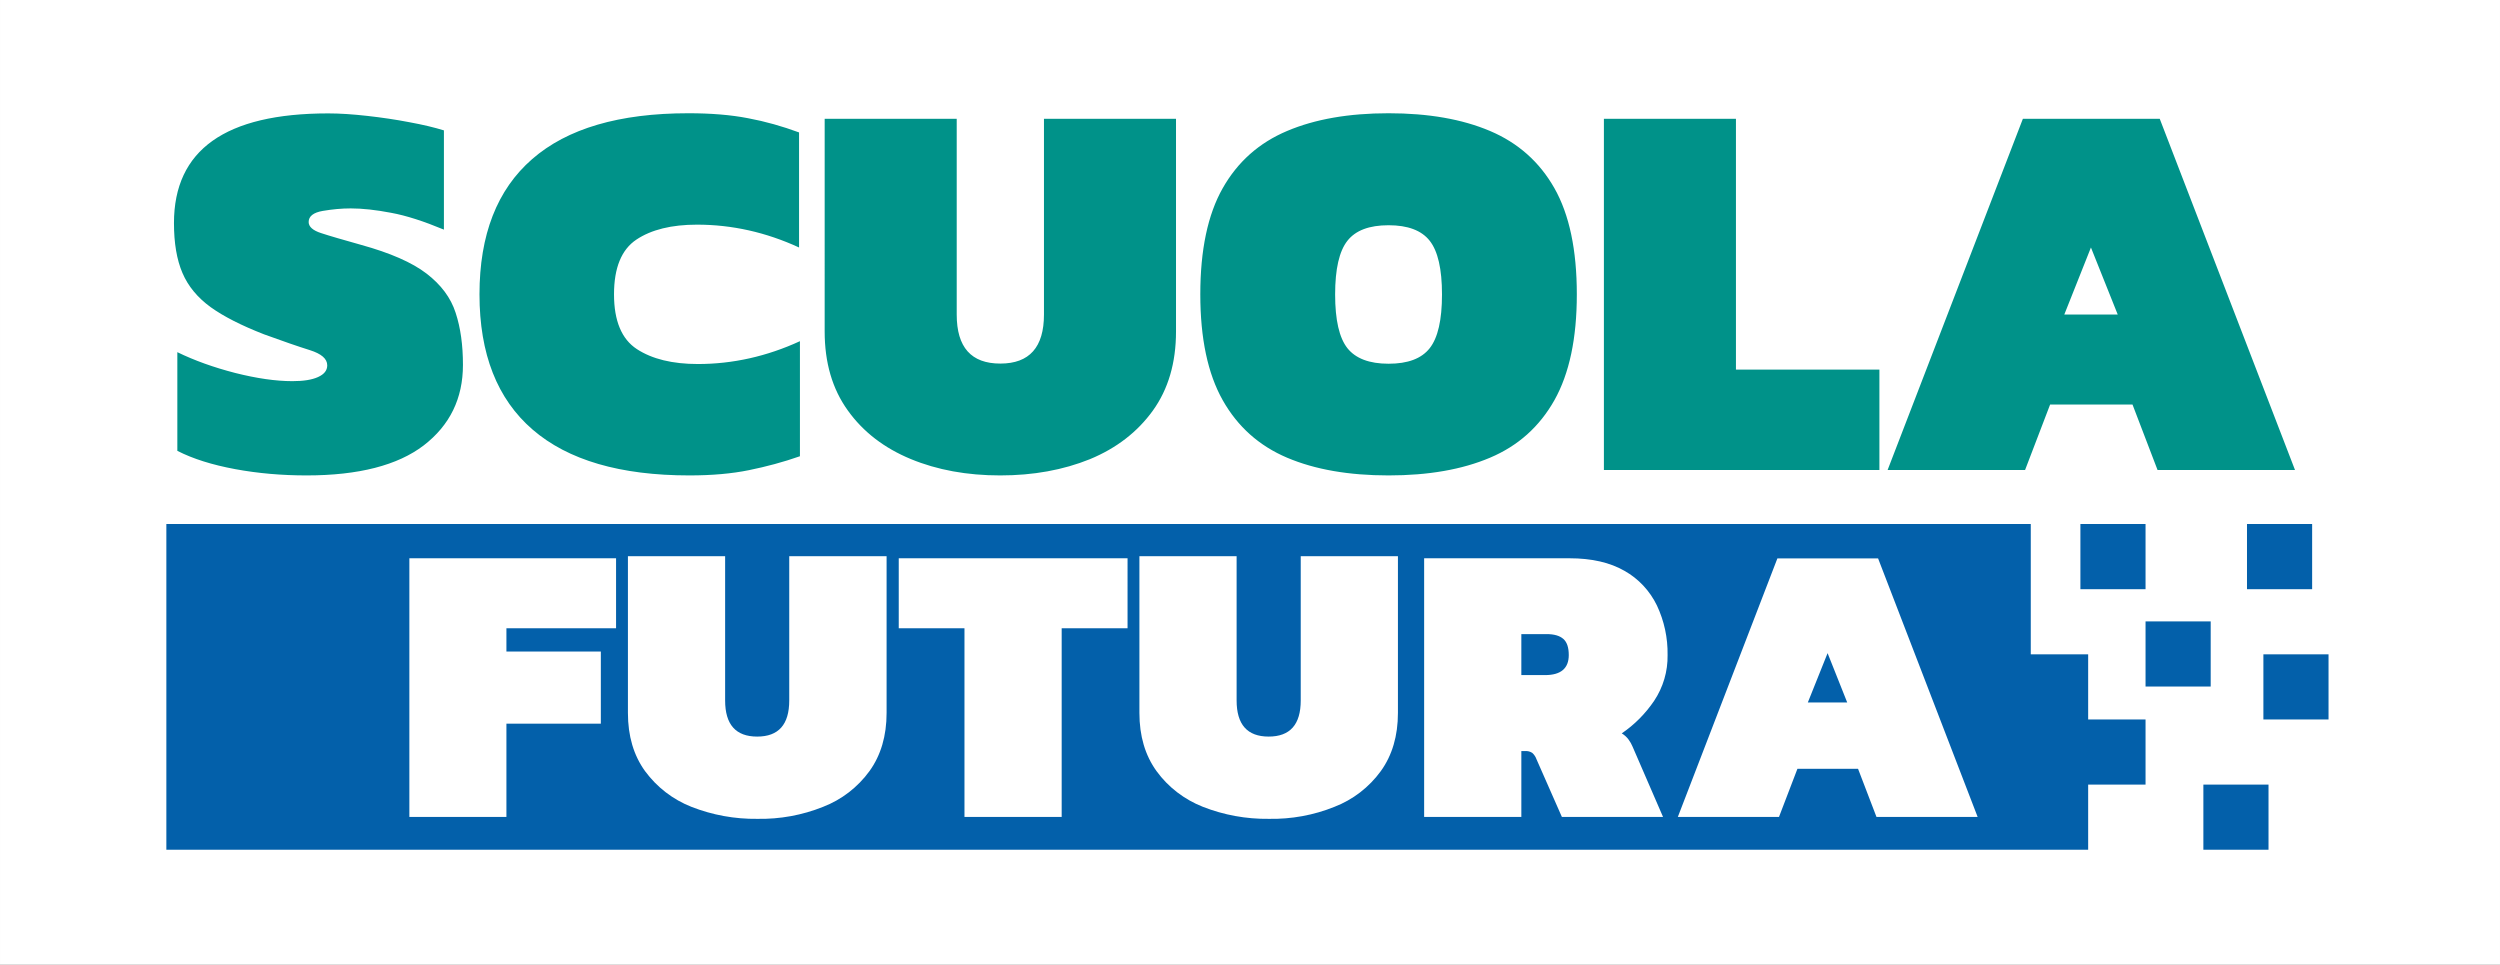 <svg xmlns="http://www.w3.org/2000/svg" width="355" height="137" viewBox="0 0 93.927 36.248"><rect x="0" y="0" width="93.927" height="36.248" fill="#333333" stroke="none"/><path d="M0 0h93.927v36.248H0z" style="fill:#fff;fill-opacity:1;stroke:ivory;stroke-width:0;stroke-linejoin:round"/><path d="M95.8 255.6c-16.9 0-33.2-1.4-48.8-4.3s-28.8-7-39.5-12.5v-67.4c11.7 5.7 24.8 10.4 39.5 14.2 14.7 3.7 27.7 5.6 39.1 5.6 7.5 0 13.3-.9 17.5-2.8s6.3-4.5 6.3-8c0-4.5-4-7.9-11.9-10.4-8-2.5-18.4-6.1-31.3-10.8-15.4-6-27.6-12.2-36.5-18.6-8.9-6.5-15.3-14.2-19.2-23.3S5.2 96.9 5.2 83.2c0-49.9 35.1-74.9 105.4-74.9 7.9 0 16.8.6 26.6 1.7s19.4 2.5 28.7 4.3c9.3 1.7 17.2 3.6 23.7 5.6v67.8c-13.7-5.7-25.7-9.6-36.1-11.5q-15.6-3-27.6-3c-6.2 0-12.5.6-19 1.7s-9.7 3.7-9.7 7.6c0 3.2 2.9 5.8 8.6 7.6 5.7 1.9 14.8 4.5 27.2 8 19.9 5.5 34.8 12 44.7 19.6s16.6 16.5 19.9 26.8c3.4 10.3 5 22.2 5 35.6 0 22.9-8.9 41.2-26.8 55-17.8 13.6-44.5 20.5-80 20.5m261.5 0c-47.2 0-82.9-10.4-107.1-31.3q-36.3-31.35-36.3-92.4t36-92.4c24-20.9 59.5-31.3 106.7-31.3 15.4 0 29 1.1 40.8 3.4 11.8 2.2 23.4 5.5 34.8 9.7v78.6c-22.6-10.4-45.8-15.6-69.7-15.6q-26.1 0-41.4 10.2c-10.2 6.8-15.3 19.3-15.3 37.4s5.2 30.6 15.6 37.4q15.6 10.2 41.7 10.2c23.8 0 47.1-5.2 69.7-15.6v78.6c-11.4 4-23 7.1-34.8 9.5-11.7 2.4-25.3 3.6-40.7 3.6m212.3 0c-22.6 0-43-3.7-61.1-11.2s-32.5-18.5-43-33.2c-10.6-14.7-15.8-32.7-15.8-54V12h90.2v133.7c0 22.4 9.9 33.5 29.8 33.5s29.8-11.2 29.8-33.5V12h90.2v145.3c0 21.4-5.3 39.4-15.8 54-10.6 14.7-24.9 25.7-43 33.2-18.3 7.4-38.7 11.1-61.3 11.1m265.3 0c-27.1 0-50.2-4-69.3-12.1s-33.8-21.2-44-39.3q-15.3-27.15-15.3-72.3c0-30.3 5.1-54.5 15.3-72.5s24.8-31 44-39.1c19.1-8.1 42.2-12.1 69.3-12.1s50.2 4 69.3 12.1 33.8 21.1 44 39.1 15.3 42.2 15.3 72.5c0 30.1-5.1 54.1-15.3 72.3-10.2 18.1-24.8 31.2-44 39.3-19.1 8.1-42.2 12.1-69.3 12.1m0-76.3c13.2 0 22.5-3.5 28.1-10.6s8.4-19.3 8.4-36.7-2.8-29.6-8.4-36.7-15-10.6-28.1-10.6c-13.2 0-22.5 3.5-28.1 10.6s-8.4 19.3-8.4 36.7 2.8 29.6 8.4 36.7c5.6 7 14.9 10.6 28.1 10.6m335.3 4v68.6H982V12h90.2v171.3zm5.6 68.6L1268.2 12h93.5l92.4 239.9h-93.9l-17.1-44.7h-56.3l-17.1 44.7zm120.7-106.2h36.5l-18.3-45.8z" class="st0" style="fill:#009289" transform="translate(6.25 3.804)scale(.055)"/><path d="M1391.5 466.8h44.5v44.5h-44.5zm41-89h44.5v44.5h-44.5zm-80.5-22.5h44.5v44.5H1352zm-44.5-66.5h44.5v44.5h-44.5zm5.3 89h-39.2v-89H0v222.5h1312.8v-44.5h39.2v-44.5h-39.2zm108.5-89h44.5v44.5h-44.5z" class="st1" style="fill:#0360aa" transform="translate(6.25 3.804)scale(.055)"/><path d="M166 312.2v176.7h66.3v-63.7h64.5v-49.3h-64.5V360h74.9v-47.8zm237.7 178c-15.4.2-30.7-2.6-45-8.2-12.7-5-23.6-13.4-31.7-24.4-7.8-10.8-11.7-24-11.7-39.8v-107h66.4v98.5c0 16.5 7.3 24.7 21.9 24.7s21.9-8.2 21.9-24.7v-98.5H492v107c0 15.7-3.9 29-11.7 39.8-8 11-19 19.5-31.7 24.4-14.2 5.7-29.5 8.5-44.9 8.2M500.3 360v-47.8h156.3V360h-45v128.9h-66.4V360zm252.8 130.2c-15.4.2-30.7-2.6-45-8.2-12.7-5-23.7-13.4-31.7-24.4-7.8-10.8-11.7-24-11.7-39.8v-107h66.4v98.5c0 16.5 7.3 24.7 21.9 24.7s21.9-8.2 21.9-24.7v-98.5h66.4v107c0 15.7-3.9 29-11.7 39.8-8 11-19 19.5-31.7 24.4-14.1 5.7-29.4 8.5-44.8 8.2m106.1-1.3V312.2h99.3c15.2 0 27.7 2.9 37.6 8.6 9.6 5.4 17.3 13.7 22.1 23.6 5 10.6 7.5 22.2 7.3 33.9.2 11.1-3 22-9.2 31.3-5.9 8.7-13.4 16.3-22.1 22.2 1.8 1.1 3.4 2.5 4.7 4.3q1.65 2.25 2.7 4.8l20.8 48h-69.1L936 449.6c-.6-1.7-1.6-3.3-3-4.5-1.4-.9-3-1.3-4.7-1.2h-2.7v45zm66.4-96.9h16.2c10.8 0 16.2-4.6 16.2-13.7 0-5.1-1.2-8.8-3.7-11q-3.75-3.3-11.4-3.3h-17.3zm106.9 96.9 68-176.6h68.8l68 176.6h-69.1l-12.6-32.9h-41.4l-12.6 32.9zm88.8-78.2h26.9l-13.4-33.7Z" class="st2" style="fill:#fff" transform="translate(6.25 3.804)scale(.055)"/></svg>